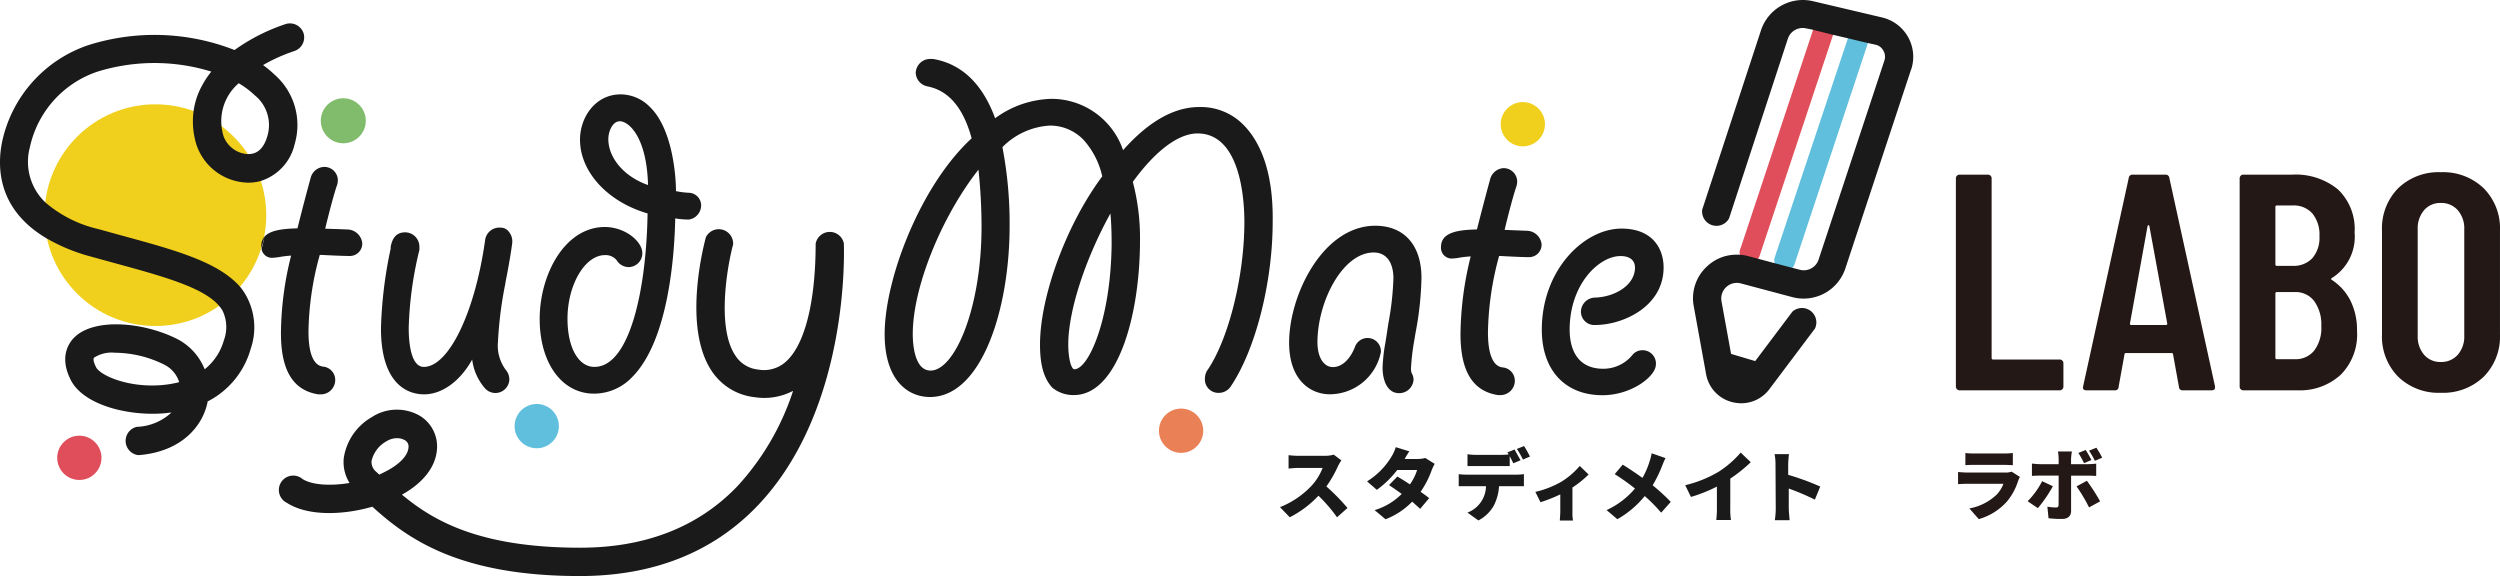<svg xmlns="http://www.w3.org/2000/svg" width="275.88" height="63.571"><g transform="translate(-5895 -103.429)"><path d="M6111.244 146.501a.393.393 0 0 1-.289-.119.393.393 0 0 1-.119-.289v-22.984a.393.393 0 0 1 .119-.289.393.393 0 0 1 .289-.119h3.128a.393.393 0 0 1 .289.119.393.393 0 0 1 .119.289v19.822a.15.15 0 0 0 .17.17h7.344a.393.393 0 0 1 .289.119.393.393 0 0 1 .119.289v2.584a.393.393 0 0 1-.119.289.393.393 0 0 1-.289.119Zm24.65 0a.384.384 0 0 1-.442-.374l-.646-3.57q0-.17-.2-.17h-4.968q-.2 0-.2.17l-.646 3.57a.384.384 0 0 1-.446.374h-3.094q-.476 0-.374-.442l5.032-22.984a.407.407 0 0 1 .442-.374h3.6a.407.407 0 0 1 .442.374l5.036 22.984v.136q0 .306-.374.306Zm-5.848-7.378q-.034.17.17.17h3.774q.2 0 .17-.17l-1.972-10.744q-.034-.1-.1-.1t-.1.1Zm25.058.85a6.285 6.285 0 0 1-1.819 4.828 6.667 6.667 0 0 1-4.743 1.7h-5.984a.393.393 0 0 1-.289-.119.393.393 0 0 1-.119-.289v-22.984a.393.393 0 0 1 .119-.289.393.393 0 0 1 .289-.119h5.372a7.358 7.358 0 0 1 5.07 1.632 6.035 6.035 0 0 1 1.836 4.76 5.371 5.371 0 0 1-2.482 5q-.17.1-.068.2a5.914 5.914 0 0 1 2.074 2.278 7.237 7.237 0 0 1 .74 3.402Zm-8.84-13.872a.15.15 0 0 0-.17.17v6.324a.15.15 0 0 0 .17.17H6148a2.809 2.809 0 0 0 2.176-.85 3.437 3.437 0 0 0 .78-2.414 3.676 3.676 0 0 0-.782-2.516 2.754 2.754 0 0 0-2.174-.884Zm1.972 16.966a2.623 2.623 0 0 0 2.142-.952 4.123 4.123 0 0 0 .782-2.686 4.4 4.4 0 0 0-.782-2.771 2.568 2.568 0 0 0-2.142-1h-1.972a.15.15 0 0 0-.17.17v7.073a.15.15 0 0 0 .17.17Zm16.116 3.706a6.4 6.4 0 0 1-4.709-1.772 6.309 6.309 0 0 1-1.785-4.692v-11.42a6.309 6.309 0 0 1 1.785-4.688 6.4 6.4 0 0 1 4.709-1.768 6.459 6.459 0 0 1 4.726 1.768 6.276 6.276 0 0 1 1.8 4.692v11.42a6.276 6.276 0 0 1-1.8 4.692 6.459 6.459 0 0 1-4.726 1.768Zm0-3.4a2.389 2.389 0 0 0 1.87-.8 3.02 3.02 0 0 0 .714-2.091v-11.763a3.02 3.02 0 0 0-.714-2.091 2.389 2.389 0 0 0-1.87-.8 2.337 2.337 0 0 0-1.853.8 3.066 3.066 0 0 0-.7 2.091v11.764a3.066 3.066 0 0 0 .7 2.091 2.337 2.337 0 0 0 1.853.799ZM6111.883 153.421v1.342c.258-.026.671-.034.963-.034h3.243c.327 0 .791.017 1.032.034v-1.342a9.653 9.653 0 0 1-1.015.052h-3.259a8.245 8.245 0 0 1-.964-.052Zm6.017 2.632-.92-.576a2 2 0 0 1-.722.1h-4.091c-.292 0-.7-.026-1.092-.06v1.342c.387-.034.877-.043 1.092-.043h3.913a3.377 3.377 0 0 1-.8 1.247 5.9 5.9 0 0 1-2.958 1.473l1.041 1.178a6.586 6.586 0 0 0 3.07-1.9 6.634 6.634 0 0 0 1.281-2.349 3.34 3.34 0 0 1 .186-.412Zm3.638 1.032-1.184-.556a8.756 8.756 0 0 1-1.6 2.21l1.127.765a14.976 14.976 0 0 0 1.66-2.419Zm3.75-.6-1.135.619a18.013 18.013 0 0 1 1.379 2.32l1.221-.671a21.3 21.3 0 0 0-1.462-2.27Zm-.129-3.4-.808.327a10.384 10.384 0 0 1 .628 1.127l.817-.344a12.488 12.488 0 0 0-.634-1.109Zm1.178-.249-.808.327a8.55 8.55 0 0 1 .645 1.118l.808-.344a10.977 10.977 0 0 0-.642-1.101Zm-2.7.413h-1.537a5.51 5.51 0 0 1 .077.826v.576h-2.063a7.678 7.678 0 0 1-.886-.069v1.367c.249-.026.628-.034.886-.034h2.064c0 .387 0 2.984-.009 3.225-.009.224-.086.292-.3.292a5.511 5.511 0 0 1-.937-.095l.128 1.282a12.1 12.1 0 0 0 1.5.077c.662 0 .989-.353.989-.877v-3.9h1.851c.249 0 .628.009.92.034v-1.362a8.026 8.026 0 0 1-.929.06h-1.846v-.568a6.1 6.1 0 0 1 .095-.834Z" fill="#231815"/><circle cx="12.232" cy="12.232" r="12.232" transform="translate(5899.917 114.939)" fill="#f0d01c"/><circle cx="2.443" cy="2.443" r="2.443" transform="translate(5951.787 148.01)" fill="#60bfdd"/><circle cx="2.443" cy="2.443" r="2.443" transform="translate(6022.893 148.517)" fill="#ea8056"/><circle cx="2.443" cy="2.443" r="2.443" transform="translate(6060.604 114.693)" fill="#f0d01c"/><circle cx="2.483" cy="2.483" r="2.483" transform="translate(5930.401 114.273)" fill="#80bc6b"/><circle cx="2.443" cy="2.443" r="2.443" transform="translate(5901.313 151.508)" fill="#e04e5b"/><path d="M6097.593 106.222a.747.747 0 0 1 0 .127l-8.178 24.591-.23.7a1.134 1.134 0 0 1-1.079.793 1.119 1.119 0 0 1-.357-.056 1.134 1.134 0 0 1-.722-1.436l.135-.373 8.25-24.86v-.073a1.134 1.134 0 0 1 2.189.587Z" fill="#e04e5b"/><path d="m6101.416 107.317-.262.793-8.139 24.511a.865.865 0 0 1-.174.309 1.123 1.123 0 0 1-2.015-.532 1.007 1.007 0 0 1 0-.507l8.115-24.3.325-.984a1.134 1.134 0 0 1 1.436-.722 1.118 1.118 0 0 1 .714 1.428Z" fill="#60bfdd"/><path d="m6105.902 111.068-7.262 21.981a4.855 4.855 0 0 1-5.838 3.173l-5.688-1.515a1.721 1.721 0 0 0-2.142 1.975l1.055 5.8 2.665.793 4.1-5.45a1.586 1.586 0 0 1 2.491 1.864l-5.005 6.655a3.871 3.871 0 0 1-3.117 1.586 4.26 4.26 0 0 1-.944-.111 3.879 3.879 0 0 1-2.959-3.173l-1.348-7.417a4.759 4.759 0 0 1 1.483-4.418 4.7 4.7 0 0 1 3.173-1.277 4.617 4.617 0 0 1 1.349.159l.9.238 1.809.484 2.015.531.96.246a1.713 1.713 0 0 0 2.086-1.118l7.27-21.985a1.325 1.325 0 0 0-.127-1.079 1.285 1.285 0 0 0-.865-.65l-.952-.206-2.221-.531-1.713-.4-2.181-.547-.571-.111a1.721 1.721 0 0 0-2.031 1.134l-6.492 19.837a1.586 1.586 0 0 1-2.959-.976l6.5-19.831a4.871 4.871 0 0 1 5.711-3.173l7.639 1.8a4.458 4.458 0 0 1 3.209 5.744ZM5928.505 107.117a1.586 1.586 0 0 0-1.943-1.047 21.045 21.045 0 0 0-5.68 2.879 24.2 24.2 0 0 0-16.111-.546 14.445 14.445 0 0 0-9.535 10.662c-.579 2.84-.484 7.5 4.934 10.685a20.117 20.117 0 0 0 4.828 1.983l2.713.746c5.243 1.436 9.836 2.681 11.51 4.759a2.982 2.982 0 0 1 .333.468 4.165 4.165 0 0 1 .143 3.3 6.243 6.243 0 0 1-2.11 3.173 6.441 6.441 0 0 0-3.075-3.362c-3.649-1.832-9.114-2.356-11.328-.135-.555.555-1.7 2.118-.357 4.712 1.428 2.768 6.449 4.014 10.495 3.625l.6-.071a5.894 5.894 0 0 1-3.824 1.585 1.586 1.586 0 0 0 .127 3.117h.135c4.759-.4 7.036-3.284 7.544-5.846a.23.23 0 0 1 0-.071 9.336 9.336 0 0 0 4.763-5.816 7.234 7.234 0 0 0-.42-5.7 6.108 6.108 0 0 0-.714-1.095c-2.38-2.768-7.139-4.077-12.993-5.672l-2.7-.746a13.628 13.628 0 0 1-5.822-2.927 6.187 6.187 0 0 1-1.72-6.102 11.32 11.32 0 0 1 7.472-8.345 21.283 21.283 0 0 1 12.549 0 9.948 9.948 0 0 0-1.046 1.587 8.1 8.1 0 0 0-.936 2.967 8.678 8.678 0 0 0 .349 3.538 6.14 6.14 0 0 0 5.743 4.165 5.172 5.172 0 0 0 1.277-.167 5.553 5.553 0 0 0 3.816-4.109 7.393 7.393 0 0 0-2.224-7.647 12.787 12.787 0 0 0-1.269-1.055 18.657 18.657 0 0 1 3.451-1.547 1.586 1.586 0 0 0 1.025-1.945Zm-15.484 38.791c-3.792.373-6.957-1.047-7.417-1.951-.1-.2-.428-.865-.206-1.071a3.554 3.554 0 0 1 2.292-.531 12.367 12.367 0 0 1 5.41 1.3 3.244 3.244 0 0 1 1.674 1.943 11 11 0 0 1-1.753.309Zm11.477-27.438c-.381 1.293-1.071 1.959-2.062 1.959h-.2a3.046 3.046 0 0 1-2.562-1.959 6.036 6.036 0 0 1-.206-.936 5.5 5.5 0 0 1 1.874-4.917 9.519 9.519 0 0 1 1.769 1.325 4.228 4.228 0 0 1 1.387 4.528ZM5971.039 124.704a9.444 9.444 0 0 1-1.444-.182c0-1.856-.428-6.941-2.887-9.3a4.545 4.545 0 0 0-3.213-1.38c-2.808 0-4.49 2.538-4.49 5 0 3.546 3.046 6.862 7.456 8.139-.134 8.48-1.986 16.936-5.861 16.936-1.777 0-2.975-2.134-2.975-5.315 0-3.744 1.928-7.02 4.125-7.02a1.586 1.586 0 0 1 1.277.531 1.587 1.587 0 0 0 1.325.793 1.531 1.531 0 0 0 1.531-1.539c0-1.3-1.9-2.887-4.133-2.887-4.442 0-7.195 5.267-7.195 10.146s2.459 8.242 6 8.242a5.8 5.8 0 0 0 4.2-1.824c3.966-3.966 4.672-13.2 4.759-17.515a8.638 8.638 0 0 0 1.523.127 1.586 1.586 0 0 0 1.333-1.5 1.388 1.388 0 0 0-1.333-1.452Zm-7.639-7.893c.984 0 2.975 1.737 3.11 7.036-2.57-.888-4.379-2.943-4.379-5.069-.001-.816.444-1.966 1.269-1.966ZM6065.117 130.368a1.372 1.372 0 0 1-1.388 1.436c-.793 0-2.166-.071-3.173-.127h-.127a33.514 33.514 0 0 0-1.23 8.424c0 3.562 1.2 3.8 1.586 3.871a1.468 1.468 0 0 1 1.38 1.468 1.586 1.586 0 0 1-1.507 1.586 1.277 1.277 0 0 1-.246 0h-.127c-2.784-.444-4.117-2.649-4.117-6.743a36.672 36.672 0 0 1 1.126-8.559 11.708 11.708 0 0 0-1.214.135 5.339 5.339 0 0 1-.928.1 1.182 1.182 0 0 1-1.134-1.285c0-1.713 2.134-1.872 3.966-1.928.4-1.586.96-3.72 1.483-5.64a1.642 1.642 0 0 1 1.372-1.118 1.491 1.491 0 0 1 1.586 1.436 1.912 1.912 0 0 1-.143.738c-.389 1.182-.92 3.276-1.245 4.633l1.483.063 1.039.04a1.666 1.666 0 0 1 1.558 1.47ZM6077.73 143.655c0 1.309-2.7 3.387-5.894 3.387-4.133 0-6.695-2.768-6.695-7.234 0-6.576 4.64-11.153 8.8-11.153 3.427 0 4.64 2.221 4.64 4.291 0 4.331-4.506 6.346-7.536 6.346a1.475 1.475 0 0 1-1.586-1.483 1.586 1.586 0 0 1 1.507-1.539c2.158-.048 4.458-1.325 4.458-3.316 0-.793-.571-1.269-1.586-1.269-2.38 0-5.624 3.094-5.624 8.131 0 1.586.484 4.307 3.72 4.307a4.141 4.141 0 0 0 3.173-1.483 1.412 1.412 0 0 1 1.142-.563 1.467 1.467 0 0 1 1.483 1.579Z" fill="#1a1a1a"/><path d="M5988.118 130.265a1.586 1.586 0 0 0-3.11.063c0 6.441-1.206 11.193-3.308 13.033a3.6 3.6 0 0 1-3.038.849 3.379 3.379 0 0 1-2.538-1.586c-2.054-3.094-.857-9.868-.222-12.224a1.586 1.586 0 0 0-3.006-.793c-.27 1-2.57 9.931.635 14.754a6.536 6.536 0 0 0 4.759 2.9 6.87 6.87 0 0 0 4.228-.7 28.557 28.557 0 0 1-6.163 10.542c-4.307 4.49-10.138 6.766-17.332 6.766-10.971 0-16.111-2.887-19.665-5.854 2.308-1.285 3.673-3.006 3.855-4.9a3.966 3.966 0 0 0-1.864-3.792 5.069 5.069 0 0 0-5.331.143 6.275 6.275 0 0 0-3.086 4.531 4.355 4.355 0 0 0 .643 2.729c-2.118.349-4.149.23-5.188-.436a1.586 1.586 0 1 0-1.721 2.634c2.285 1.468 6.132 1.372 9.424.42 3.878 3.523 9.557 7.653 22.889 7.653 8.083 0 14.667-2.6 19.593-7.734 10.207-10.65 9.577-28.252 9.546-28.998Zm-50.768 25.3c-.175.079-.333.167-.5.238l-.333-.309a1.4 1.4 0 0 1-.516-1.19 3.332 3.332 0 0 1 1.65-2.181 2.245 2.245 0 0 1 1.166-.341 1.729 1.729 0 0 1 .857.222.793.793 0 0 1 .4.841c-.087.928-1.087 1.92-2.737 2.721ZM5923.832 130.543a1.691 1.691 0 0 0 0 .294 9.067 9.067 0 0 0 .333-1.262 1.515 1.515 0 0 0-.333.968Z" fill="#1a1a1a"/><path d="M5934.975 130.241a1.364 1.364 0 0 1-1.388 1.436c-.793 0-2.173-.071-3.173-.119h-.127a33.11 33.11 0 0 0-1.245 8.456c0 3.562 1.19 3.792 1.586 3.871a1.467 1.467 0 0 1 1.364 1.475 1.586 1.586 0 0 1-1.5 1.586h-.381c-2.784-.452-4.109-2.649-4.109-6.751a35.894 35.894 0 0 1 1.123-8.558 10.718 10.718 0 0 0-1.214.143 6.346 6.346 0 0 1-.936.1 1.15 1.15 0 0 1-1.11-.993 9.067 9.067 0 0 0 .3-1.317c.674-.793 2.245-.9 3.665-.944.389-1.586.944-3.728 1.475-5.648a1.586 1.586 0 0 1 1.388-1.126 1.483 1.483 0 0 1 1.588 1.435 1.816 1.816 0 0 1-.151.746c-.381 1.174-.92 3.276-1.245 4.633l1.491.048 1.031.04a1.69 1.69 0 0 1 1.568 1.487ZM5950.747 134.818a42.765 42.765 0 0 0-.793 6.29 4.482 4.482 0 0 0 .888 3.173 1.587 1.587 0 0 1 .365 1.039 1.539 1.539 0 0 1-2.729.912 5.941 5.941 0 0 1-1.372-3.125c-1.341 2.411-3.34 3.839-5.307 3.839-1.428 0-4.759-.714-4.759-7.3a47.723 47.723 0 0 1 1.071-8.781v-.211c.111-.508.349-1.586 1.586-1.586a1.586 1.586 0 0 1 1.586 1.586v.349a40.3 40.3 0 0 0-1.182 8.646c0 1.285.167 4.268 1.666 4.268 2.753 0 5.664-6.029 6.774-14.04a1.586 1.586 0 0 1 1.737-1.325 1.1 1.1 0 0 1 .865.436 1.666 1.666 0 0 1 .373 1.325c-.056.516-.365 2.451-.706 4.117ZM6032.285 117.272a6.616 6.616 0 0 0-4.966-2.031c-3.419 0-6.346 2.459-8.385 4.759a8.353 8.353 0 0 0-7.877-5.664 10.939 10.939 0 0 0-6.243 2.142c-1.4-3.816-3.712-6.013-6.854-6.544h-.317a1.586 1.586 0 0 0-1.59 1.539 1.586 1.586 0 0 0 1.269 1.483c2.34.452 3.966 2.324 4.9 5.735-5.669 5.228-9.599 15.524-9.599 21.608 0 5.116 2.578 6.941 5 6.941 5.711 0 8.789-9.709 8.789-18.847a44.469 44.469 0 0 0-.793-8.726 7.988 7.988 0 0 1 5.235-2.38 5.116 5.116 0 0 1 3.728 1.586 8.964 8.964 0 0 1 2.055 4.014c-3.966 5.315-6.869 13.255-6.869 18.562 0 2.253.42 3.744 1.356 4.759a3.649 3.649 0 0 0 2.388.817c4.759 0 7.29-8.6 7.29-17.1a24.281 24.281 0 0 0-.793-6.425c2.5-3.451 5.045-5.346 7.139-5.346 4.807 0 5.172 7.48 5.172 9.773 0 6.029-1.777 13.089-4.157 16.468a1.833 1.833 0 0 0-.2.849 1.483 1.483 0 0 0 1.491 1.539 1.586 1.586 0 0 0 1.309-.635c2.753-4.014 4.68-11.494 4.68-18.245.071-4.809-1.016-8.402-3.158-10.631Zm-34.593 27.05c-1.824 0-1.967-3.078-1.967-4.022 0-5.188 3.173-12.954 7.25-18.149a60.831 60.831 0 0 1 .341 6.243c0 9.114-2.975 15.928-5.624 15.928Zm15.861-.144c-.317 0-.666-1.118-.666-2.729 0-3.7 1.848-9.384 4.648-14.461.111 1.126.135 2.229.135 3.451-.1 8.258-2.546 13.739-4.117 13.739ZM6051.862 134.093a35.524 35.524 0 0 1-.658 6.084l-.111.674a25.5 25.5 0 0 0-.389 3.244 1.444 1.444 0 0 0 .079.516 1.436 1.436 0 0 1 .206.714 1.586 1.586 0 0 1-1.587 1.491c-1.349 0-1.832-1.468-1.832-2.84a19.109 19.109 0 0 1 .309-2.729c.079-.492.167-1.015.246-1.586l.087-.555a32.615 32.615 0 0 0 .555-4.942c0-1.8-.793-2.872-2.173-2.872-3.443 0-6.211 5.434-6.211 9.923 0 1.634.69 2.721 1.705 2.721 1.19 0 2.047-1.174 2.451-2.269a1.475 1.475 0 0 1 2.848.6 5.775 5.775 0 0 1-5.64 4.672c-2.07 0-4.49-1.491-4.49-5.7 0-5.251 3.72-12.9 9.519-12.9 3.198.014 5.086 2.164 5.086 5.754ZM6042.66 154.847a12.953 12.953 0 0 1-1.293 2.261 22.209 22.209 0 0 1 2.332 2.38l-1.158 1.024a16.656 16.656 0 0 0-2.047-2.38 11.526 11.526 0 0 1-3.165 2.38l-1.079-1.118a9.693 9.693 0 0 0 3.5-2.38 6.346 6.346 0 0 0 1.206-1.951h-2.665c-.381 0-.849.056-1.095.071v-1.476a9.138 9.138 0 0 0 1.095.071h2.856a3.562 3.562 0 0 0 1.034-.127l.841.627a5.553 5.553 0 0 0-.362.618ZM6050.014 154.078h1.42a3.1 3.1 0 0 0 .849-.111l1.039.65a4.762 4.762 0 0 0-.333.7 10.161 10.161 0 0 1-1.222 2.38c.365.262.706.508.944.7l-.992 1.182c-.222-.206-.531-.468-.88-.793a8.139 8.139 0 0 1-2.943 1.943l-1.206-1.007a7.068 7.068 0 0 0 2.991-1.785 35.401 35.401 0 0 0-1.4-.976l.92-.944c.4.23.888.539 1.388.865a5.83 5.83 0 0 0 .793-1.586h-2.2a10.851 10.851 0 0 1-2.245 2.189l-1.079-.936a8.155 8.155 0 0 0 2.713-2.76 4.267 4.267 0 0 0 .452-1.015l1.5.46a9.521 9.521 0 0 0-.516.849ZM6056.821 155.807h5.553a5.552 5.552 0 0 0 .793-.056v1.333h-2.745a5.393 5.393 0 0 1-.555 2.094 4.093 4.093 0 0 1-1.725 1.682l-1.206-.865a3.173 3.173 0 0 0 2.047-2.911h-3.011v-1.332a6.115 6.115 0 0 0 .849.055Zm5.973-1.586-.793.333-.4-.793v1.1h-4.659v-1.307a6.925 6.925 0 0 0 .984.071h2.689a7.789 7.789 0 0 0 .865-.048 1.5 1.5 0 0 0-.135-.222l.793-.325c.175.341.476.865.627 1.134Zm1.055-.42-.793.341a9.087 9.087 0 0 0-.666-1.174l.793-.317q.345.547.635 1.126ZM6067.283 156.6a8.725 8.725 0 0 0 2.047-1.753l.976.944a11.337 11.337 0 0 1-1.785 1.436v2.681a4.806 4.806 0 0 0 .063.96h-1.452c0-.175.048-.658.048-.96v-1.921a17.95 17.95 0 0 1-2.181.865l-.571-1.142a10.574 10.574 0 0 0 2.856-1.111ZM6078.436 154.792a14.008 14.008 0 0 1-1.063 2.189 21.949 21.949 0 0 1 2 1.832l-1.063 1.19a17.166 17.166 0 0 0-1.809-1.832 10.78 10.78 0 0 1-3.022 2.554l-1.19-1.007a8.972 8.972 0 0 0 3.133-2.38 24.17 24.17 0 0 0-2.234-1.587l.881-1.047c.65.4 1.483.96 2.181 1.46a8.814 8.814 0 0 0 .793-1.848 6.028 6.028 0 0 0 .222-.865l1.531.531a8.151 8.151 0 0 0-.36.81ZM6084.663 155.482a11.1 11.1 0 0 0 2.427-2.11l1.111 1.063a16.253 16.253 0 0 1-2.261 1.809v3.34a6.78 6.78 0 0 0 .079 1.23h-1.626a10.073 10.073 0 0 0 .071-1.23v-2.46a16.334 16.334 0 0 1-2.864 1.142l-.634-1.294a13.239 13.239 0 0 0 3.697-1.49ZM6090.93 154.658a5.727 5.727 0 0 0-.1-1.111h1.587a10.727 10.727 0 0 0-.087 1.111v1.169a28.557 28.557 0 0 1 3.538 1.293l-.595 1.444a26.437 26.437 0 0 0-2.879-1.222v2.2c0 .23.056.9.1 1.293h-1.637a9.056 9.056 0 0 0 .1-1.293Z" fill="#1a1a1a"/></g></svg>
